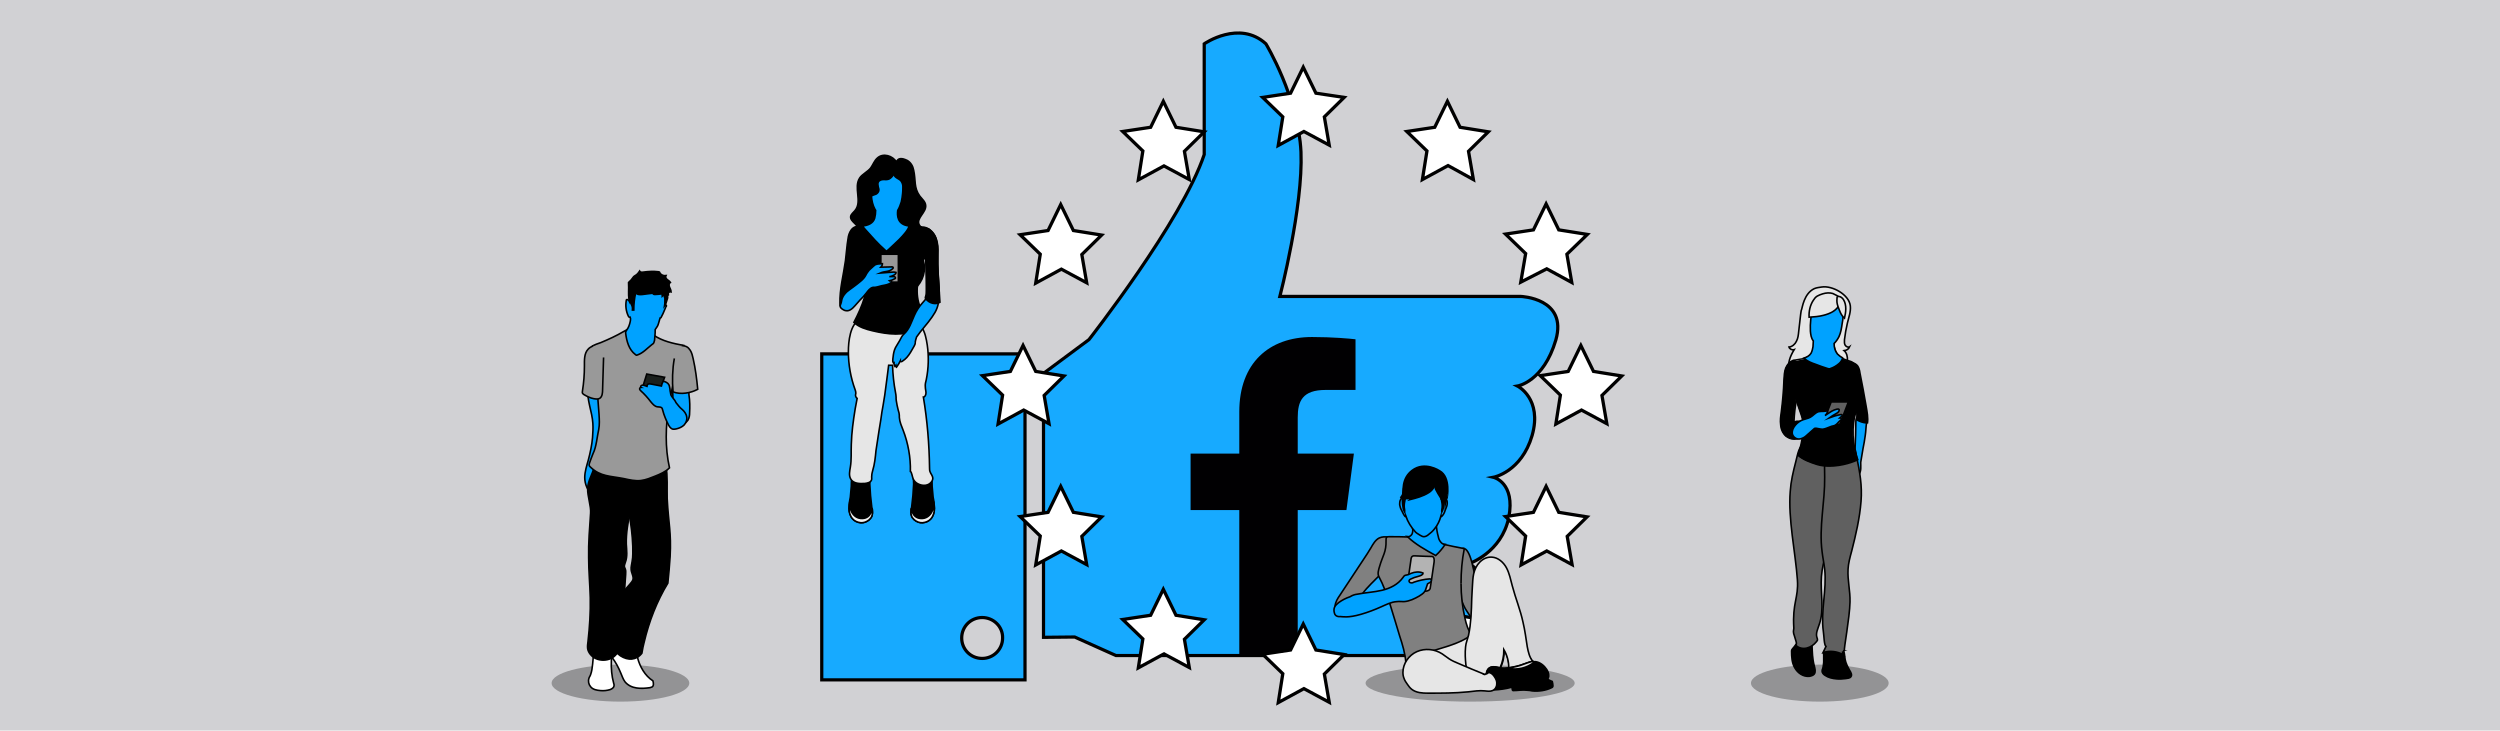 <?xml version="1.0" encoding="utf-8"?>
<!-- Generator: Adobe Illustrator 27.9.6, SVG Export Plug-In . SVG Version: 9.03 Build 54986)  -->
<!DOCTYPE svg PUBLIC "-//W3C//DTD SVG 1.1//EN" "http://www.w3.org/Graphics/SVG/1.1/DTD/svg11.dtd">
<svg version="1.1" id="Layer_1" xmlns:x="http://ns.adobe.com/Extensibility/1.0/" xmlns:i="http://ns.adobe.com/AdobeIllustrator/10.0/" xmlns:graph="http://ns.adobe.com/Graphs/1.0/"
	 xmlns="http://www.w3.org/2000/svg" xmlns:xlink="http://www.w3.org/1999/xlink" x="0px" y="0px" width="770px" height="225px"
	 viewBox="0 0 770 225" style="enable-background:new 0 0 770 225;" xml:space="preserve">
<style type="text/css">
	.st0{fill:#D1D1D4;}
	.st1{fill:#17AAFF;stroke:#000000;stroke-width:0.994;stroke-miterlimit:10;}
	.st2{fill:#010002;}
	.st3{stroke:#000000;stroke-width:0.497;stroke-miterlimit:10;}
	.st4{fill:#F1F2F2;stroke:#000000;stroke-width:0.497;stroke-miterlimit:10;}
	.st5{fill:#E6E6E6;stroke:#000000;stroke-width:0.497;stroke-miterlimit:10;}
	.st6{fill:#00A2FF;stroke:#000000;stroke-width:0.497;stroke-miterlimit:10;}
	.st7{fill:#999999;stroke:#000000;stroke-width:0.497;stroke-miterlimit:10;}
	.st8{fill:#FFFFFF;stroke:#000000;stroke-width:1.013;stroke-miterlimit:10;}
	.st9{opacity:0.3;}
	.st10{fill:#FFFFFF;stroke:#000000;stroke-width:0.497;stroke-miterlimit:10;}
	.st11{fill:#1A1F1C;stroke:#000000;stroke-width:0.497;stroke-miterlimit:10;}
	.st12{fill:#606060;stroke:#000000;stroke-width:0.497;stroke-miterlimit:10;}
	.st13{fill:#808080;stroke:#000000;stroke-width:0.497;stroke-miterlimit:10;}
	.st14{fill:none;stroke:#000000;stroke-width:0.497;stroke-miterlimit:10;}
	.st15{fill:#B3B3B3;stroke:#000000;stroke-width:0.497;stroke-miterlimit:10;}
</style>
<rect class="st0" width="770" height="225"/>
<g>
	<path class="st1" d="M321.4,196.3V115l14-10.4c0,0,28.7-36.6,35.5-57V13.5c0,0,10.8-7.5,19,0c0,0,10,16.5,10.8,33.3
		c0.7,16.8-6.5,44.5-6.5,44.5h74.2c0,0,14.5,0.5,10.8,13.4c-3.8,12.9-11.8,14.2-11.8,14.2s7.7,3.9,4.5,15.2
		C468.6,145.4,460,147,460,147s6.8,1.6,4.7,12.4c-2.2,10.8-12.2,14.2-12.2,14.2s7,3.5,4.3,13.4c-3.2,11.7-10.8,14.2-14,14.9h-99.1
		l-12.7-5.7L321.4,196.3z"/>
	<path class="st1" d="M315.7,109v100.4h-62.6V109H315.7z M302.5,190.2c-3.5,0-6.3,2.8-6.3,6.3c0,3.5,2.8,6.3,6.3,6.3
		s6.3-2.8,6.3-6.3C308.9,193,306,190.2,302.5,190.2z"/>
</g>
<g>
	<path id="f_1_" class="st2" d="M399.7,201.8v-44.7h15l2.3-17.4h-17.3v-11.1c0-5,1.4-8.5,8.6-8.5l9.2,0v-15.6
		c-1.6-0.2-7.1-0.7-13.4-0.7c-13.3,0-22.4,8.1-22.4,23v12.9h-15v17.4h15v44.7H399.7z"/>
</g>
<g>
	<path class="st3" d="M284.6,81.2c0.6,3.2-1,6.7-3.8,8.4c-1.3,0.8-2.8,1.2-4.3,1.4c-3.2,0.5-6.6,0.4-9.7-0.8
		c-1.8-0.7-3.6-1.9-3.8-3.8c-0.1-1.4,0.7-2.7,1-4.1c0.5-2.3-0.5-4.8,0.2-7.1c0.5-1.5,1.7-2.7,3-3.5c1.4-0.8,3-1.1,4.5-1.3
		c2.1-0.3,4.3-0.4,6.4,0.2c1.7,0.4,4.5,1.7,5.1,3.5c0.3,0.9,0,2.2,0.2,3.2C283.8,78.7,284.4,79.9,284.6,81.2z"/>
	<g>
		<g>
			<path class="st3" d="M268.6,158.7c-0.1,0.6-0.5,1-0.9,1.4c-0.7,0.6-1.7,1-2.6,0.9c-1-0.1-1.9-0.5-2.5-1.2
				c-0.8-0.9-1.1-2.1-1.1-3.2c0-0.7,0.1-1.5,0.2-2.2c0-0.1,0-0.1,0-0.2c0.1-0.4,0.1-0.7,0.2-1.1c0.1-1.1,0.2-2.2,0.3-3.3
				c0-0.8,0-1.7,0.2-2.5c0.3-1,0.9-1.9,1.7-2.5c0.7-0.5,1.6-0.8,2.4-0.6c0.9,0.2,1.5,1,1.5,1.9c0,1-0.1,2-0.1,3
				c0.1,2.4,0.3,4.7,0.6,7c0,0.2,0,0.3,0.1,0.5C268.7,157.4,268.8,158.1,268.6,158.7z"/>
			<path class="st4" d="M268.6,158.7c-0.1,0.6-0.5,1-0.9,1.4c-0.7,0.6-1.7,1-2.6,0.9c-1-0.1-1.9-0.5-2.5-1.2
				c-0.8-0.9-1.1-2.1-1.1-3.2c0-0.7,0.1-1.5,0.2-2.2c-0.3,2.1,0.9,5.4,3.9,5.3c2.9-0.1,3-3.3,3-3.3l0,0c0,0.2,0,0.3,0.1,0.5
				C268.7,157.4,268.8,158.1,268.6,158.7z"/>
		</g>
		<g>
			<path class="st3" d="M280.7,158.7c0.1,0.6,0.5,1,0.9,1.4c0.7,0.6,1.7,1,2.6,0.9c1-0.1,1.9-0.5,2.5-1.2c0.8-0.9,1.1-2.1,1.1-3.2
				c0-0.7-0.1-1.5-0.2-2.2c0-0.1,0-0.1,0-0.2c-0.1-0.4-0.1-0.7-0.2-1.1c-0.1-1.1-0.2-2.2-0.3-3.3c0-0.8,0-1.7-0.2-2.5
				c-0.3-1-0.9-1.9-1.7-2.5c-0.7-0.5-1.6-0.8-2.4-0.6c-0.9,0.2-1.5,1-1.5,1.9c0,1,0.1,2,0.1,3c-0.1,2.4-0.3,4.7-0.6,7
				c0,0.2,0,0.3-0.1,0.5C280.6,157.4,280.5,158.1,280.7,158.7z"/>
			<path class="st4" d="M280.7,158.7c0.1,0.6,0.5,1,0.9,1.4c0.7,0.6,1.7,1,2.6,0.9c1-0.1,1.9-0.5,2.5-1.2c0.8-0.9,1.1-2.1,1.1-3.2
				c0-0.7-0.1-1.5-0.2-2.2c0.3,2.1-0.9,5.4-3.9,5.3c-2.9-0.1-3-3.3-3-3.3l0,0c0,0.2,0,0.3-0.1,0.5
				C280.6,157.4,280.5,158.1,280.7,158.7z"/>
		</g>
		<path class="st3" d="M279.4,49.4c1.1,0.6,1.8,1.8,2,3c0.7,3.1,0,5.4,1.9,8c0.7,0.9,1.7,1.7,1.8,2.8c0.3,2.2-3,4-2,6
			c0.4,0.8,1.3,1.2,1.9,1.9c1,1.3,0.3,3.2-0.8,4.4c-3.1,3.3-8.4,3.7-12.9,3c-2.5-0.4-5.1-1-7.2-2.2c-1.1-0.7-2.3-1.9-1.8-3.1
			c0.4-1,1.8-1.4,2-2.4c0.3-1.6-2.5-2.5-2.3-4.1c0.1-0.7,0.8-1.2,1.3-1.8c2.4-2.8-0.5-7.1,1.5-10.1c0.7-1.1,2.6-2,3.4-3.1
			c0.7-1,1.1-2.2,2-3c1.8-1.7,4.8-0.7,5.9,1.2C276.6,48.6,277.7,48.6,279.4,49.4z"/>
		<path class="st5" d="M286.5,145.4c-0.2-0.4-0.2-0.9-0.2-1.3c-0.1-7.3-0.7-14.6-1.9-21.8c0.5,0,0.8-0.7,0.8-1.3
			c0-0.6-0.2-1.2-0.2-1.8c-0.1-0.8,0.1-1.6,0.3-2.3c0.7-3.5,0.8-7.1,0.3-10.6c-0.3-2-0.7-4-1.7-5.5c-1-1.6-2.7-2.6-4.3-2.2
			c-1.3,0.3-2.3,1.6-2.9,2.9c-0.1,0.1-0.1,0.2-0.1,0.3c-0.2,0-0.4-0.1-0.6-0.1c-0.2-0.5-0.5-0.9-0.8-1.2c-2.3-2.5-7.1-3.6-10.2-2.2
			c-3.2,1.4-3.7,7-3.7,10c0,4,0.7,8,2.1,11.8c0.1,0.3,0.2,0.6,0.2,1c0,0.2-0.1,0.4-0.1,0.6c0,0.4,0.2,0.8,0.5,1
			c-0.1,0.5-0.2,1.1-0.3,1.6c-0.1,0.5-0.2,1.1-0.3,1.6c-0.6,3.7-1.1,7.3-1.2,11c-0.1,2.3,0.1,4.7-0.3,7c-0.2,1.2-0.5,2.5,0.1,3.6
			c0.8,1.5,2.8,1.5,4.4,1.4c0.8-0.1,1.7-0.3,2-1c0.2-0.4,0-0.9,0.1-1.4c0-0.6,0.2-1.1,0.3-1.6c0.6-2,0.8-4,1-6.1
			c0.3-2,0.6-3.9,0.9-5.9c0.2-1.2,0.4-2.5,0.6-3.7c0.2-1.5,0.4-2.9,0.7-4.4c0.2-1,0.3-2.1,0.5-3.1c0.5-3.4,0.8-6.3,1.2-9.2
			c0.4,0,0.8,0,1.2,0c0.1,2.9,0.4,5.7,0.9,8.3c0.1,0.5,0.2,1.1,0.2,1.6c-0.1,0.9,0.6,3.9,0.9,4.8c0.1,0.4,0.1,0.9,0.1,1.4
			c0.1,1.4,0.7,2.7,1.2,4c1.5,3.9,2.3,8.3,2.2,12.6c0.4,0.1,0.6,1.8,0.9,2.4c0.3,0.6,0.8,1.1,1.4,1.4c1.5,0.8,3.5,0.7,4.4-0.9
			c0.1-0.2,0.2-0.5,0.2-0.7C287.3,146.5,286.7,146,286.5,145.4z"/>
		<path class="st3" d="M263.9,70.6c-0.4,2.6-0.8,5.3,0,7.8c0.3,0.9,0.8,1.8,1.2,2.7c1,2,1.8,4.1,1.8,6.3c0,1.4-0.2,2.8-0.6,4.1
			c-0.8,2.7-2,5.3-3.3,7.8c1.6,1.5,3.7,2.1,5.8,2.6c4.6,1.1,9.7,1.7,13.9-0.5c1.1-0.6,2.1-1.3,2.8-2.3c0.1-0.2,0.3-0.4,0.2-0.6
			c0-0.2-0.1-0.3-0.2-0.5c-0.6-0.8-1.1-1.5-1.6-2.4c-1.1-2-1.5-4.4-1.4-6.7c0.1-2.3,0.6-4.6,1.2-6.8c0.2-0.7,0.4-1.4,0.7-2
			c0.3-0.5,0.6-1,0.8-1.5c0.3-0.8,0.3-1.6,0.2-2.4c-0.1-1.9-0.1-3.7-0.6-5.5c-0.1-0.2,0.1-0.4-0.1-0.6c-0.2-0.1-0.6-0.2-0.8-0.2
			c-5.7-0.8-11.4-1.5-17.1-0.6C265.7,69.6,264.1,69.3,263.9,70.6z"/>
		<path class="st6" d="M276.5,64.8c0.5-0.8,0.8-1.7,1.1-2.6c0.4-1.7,0.5-3.6,0.6-5.4c0-0.7,0.1-1.4-0.1-2c-0.2-0.5-0.4-1-0.8-1.5
			c-0.4-0.6-0.8-1.2-1.4-1.6c-0.5-0.3-1.1-0.5-1.7-0.7c-1.2-0.3-2.6-0.2-3.7,0.6c-0.5,0.4-0.8,0.8-1.2,1.3c-0.4,0.6-0.7,1.2-0.9,1.8
			c-0.2,1,0,1.9-0.1,2.9c-0.1,0.9,0,1.9,0.1,2.8c0.1,1.4,0.4,2.8,1.1,4.1c0.1,0.1,0.1,0.2,0.2,0.3c0,0.8-0.1,1.6-0.3,2.4
			c-0.5,1.6-2,2.2-3.7,2.4c0.3,0.6,0.7,0.9,1.1,1.4c1.8,2,3.4,3.9,6,6.2c0.1,0.1,0.2,0.1,0.3,0.1c0.1,0,0.2-0.1,0.3-0.2
			c0.8-0.8,6.2-5.3,6.6-7.5C276.3,69.2,276.3,66.3,276.5,64.8z"/>
		<path class="st6" d="M282.3,103.8c1.5-2.2,3.3-4,4.8-6.2c1.4-2,1.9-3.3,2.1-5.7c0.2-2.4,0-4.3-0.2-6.7c-0.1-2.3-0.2-4.6-0.2-6.9
			c0-1.6,0-3.3-0.5-4.9c-0.6-1.6-1.8-3-3.5-3.2c0.4,6.5,0.6,13.1,0.7,19.6c0,0.6,0,1.3-0.2,1.9c-0.2,0.6-0.7,1-1.1,1.5
			c-1.1,1.2-2,2.6-2.6,4c-0.9,2-1.5,4.2-3.2,5.7c-0.6,0.5-0.9,1.3-1.3,2c-0.3,0.5-0.6,1-0.9,1.5c-0.3,0.4-0.5,0.9-0.7,1.4
			c-0.3,0.9-0.4,1.8-0.5,2.7c0,0.4-0.1,0.9,0.1,1.2c0.1-0.1,0.3-0.2,0.3-0.3c-0.1,0.5,0,1,0.2,1.4c0.1-0.1,0.2-0.2,0.3-0.3
			c0,0.2,0,0.3,0.1,0.5c0,0,0.1,0.1,0.1,0.1c0,0,0,0,0.1-0.1c0.4-0.6,0.8-1.2,1.1-1.8c0,0.1,0.1,0.2,0.3,0.2c0.1,0,0.3-0.1,0.4-0.2
			c0.5-0.3,0.9-0.7,1.3-1.1c0.9-1,1.5-2.2,2.2-3.4c0.2-0.4,0.4-0.7,0.4-1.1C281.8,105.5,282.2,104,282.3,103.8z"/>
		<path class="st3" d="M262.2,70.8c-0.6,0.8-0.9,1.8-1,2.7c-0.4,2.3-0.5,4.6-0.8,6.8c-0.6,4.4-1.8,8.7-1.7,13.1c0,0.4,0,0.8,0.3,1.1
			c0.3,0.3,0.7,0.5,1.2,0.4c0.4-0.1,0.8-0.3,1.2-0.5c0.9-0.5,1.8-1.2,1.9-2.2c0-0.3,0-0.6,0-1c0-0.8,0.2-1.6,0.4-2.4
			c0.4-1.9,0.4-3.9,0.7-5.8c0.3-2,0.8-4,1.2-5.9c0.3-2,0.5-4.1-0.1-6c-0.2-0.6-0.4-1.2-1-1.3C263.5,69.6,262.6,70.2,262.2,70.8z"/>
		<polygon class="st7" points="271.3,83.3 271.3,78.3 276.7,78.3 276.7,86.9 272.1,86.9 271.3,86.9 		"/>
		<path class="st6" d="M267.7,83.2c0.4-0.4,0.8-0.7,1.2-1.1c0.3-0.2,0.5-0.5,0.8-0.6c0.3-0.1,0.6-0.2,0.9-0.2c0.4,0,0.8-0.1,1.2-0.1
			c0,0.4-0.2,0.8-0.5,1.1c1.1,0,2.2-0.1,3.4-0.1c0.2,0,0.3,0,0.4,0.2c0.1,0.1-0.1,0.3-0.2,0.4c-0.5,0.5-1.2,0.7-1.8,0.8
			c-0.7,0.1-1.3,0.2-2,0.5c1.3-0.1,2.7-0.2,4-0.3c0.3,0,0.6,0,0.9,0.1c0,0.4-0.4,0.7-0.8,0.9c-0.4,0.2-0.9,0.4-1.3,0.4
			c0.5,0,0.9,0,1.4,0c0.2,0,0.5,0.1,0.5,0.4c0,0.2-0.2,0.3-0.3,0.3c-0.5,0.3-1.1,0.5-1.6,0.6c0.1,0.1,0.3,0,0.4,0
			c0.1,0,0.3,0.1,0.3,0.2c0,0.1-0.1,0.2-0.1,0.3c-0.8,0.7-1.9,0.8-2.9,1c-0.9,0.2-1.8,0.6-2.7,0.5c-0.5,0.1-0.9,0.4-1.2,0.7
			c-0.3,0.3-0.6,0.7-0.9,1.1c-0.6,0.8-1.2,1.4-1.9,2.1c-0.5,0.6-1.1,1.2-1.6,1.8c-0.4,0.4-0.7,0.8-1.2,1.1c-0.4,0.3-1,0.5-1.5,0.4
			c-0.4,0-0.9-0.3-1.2-0.5c-0.3-0.2-0.6-0.5-0.6-0.8c-0.1-0.3,0.1-0.6,0.2-0.9c0.2-0.5,0.2-1.1,0.4-1.6c0.3-0.8,0.8-1.4,1.4-2
			c0.6-0.5,1.3-1,2-1.5c0.8-0.6,1.6-1.2,2.3-1.8c0.6-0.5,1.2-1.1,1.6-1.9C266.8,84.4,267.5,83.4,267.7,83.2z"/>
		<path class="st3" d="M287.9,72.6c0.7,1.3,1,2.8,1,4.3c0,1.5-0.1,3-0.1,4.4c0,0.8,0.1,1.6,0.1,2.4c0.2,3.1,0.4,6.2,0.6,9.4
			c-0.7,0.4-1.5,0.5-2.3,0.3c-0.8-0.2-1.5-0.7-2-1.3c-0.1-0.1-0.2-0.2-0.2-0.4c0-0.1,0-0.3,0.1-0.4c0.2-0.6,0.2-1.3,0.2-2
			c0-4.3,0-8.6-0.5-12.9c-0.1-1-0.3-2.1-0.4-3.1c-0.1-0.5-0.1-1-0.1-1.6c0-0.3-0.2-1.2,0-1.5c0.3-0.5,1.5,0.2,1.9,0.4
			C286.9,71.2,287.5,71.9,287.9,72.6z"/>
		<path class="st3" d="M273.9,55.1c-0.6,0.3-1.2,0.2-1.8,0.2c-0.6,0-1.3,0.2-1.6,0.8c-0.2,0.4-0.1,1,0,1.5c0.1,0.3,0.2,0.6,0.2,0.9
			c0,0.6-0.5,1.1-0.9,1.3c-0.5,0.2-1,0.3-1.5,0.6c-0.5,0.3-0.9,0.8-0.9,1.4c-0.9-1.9-0.8-4.3-0.6-6.4c0-0.5,0.1-0.9,0.2-1.4
			c0.2-0.5,0.5-1,0.8-1.5c0.8-1,1.9-1.8,2.9-2.6c0.4-0.3,0.9-0.7,1.4-0.8c0.5-0.2,1.1-0.1,1.6,0c0.8,0.1,1.6,0.3,2.1,1
			c0.4,0.5,0.4,1.3,0.3,1.9C275.8,53.2,274.8,54.6,273.9,55.1z"/>
		<path class="st3" d="M275.5,54.1c0.4,0.7,1.2,0.9,1.8,1.4c0.5,0.5,0.7,1.1,0.8,1.8c0.1,0.7,0,1.4,0,2.1c1,0.1,1.8-0.9,2.2-1.9
			c0.7-1.7,0.8-3.7,0-5.3c-0.8-1.6-2.6-2.2-4.2-2.1c-0.4,0-0.7-0.3-1,0.1c-0.4,0.6-0.2,1.3,0,1.9C275.3,52.7,275.2,53.5,275.5,54.1z
			"/>
	</g>
</g>
<path class="st8" d="M395.1,207.5l-6.2-6l8.6-1.3l3.9-8l3.9,8l8.7,1.4l-6.1,6l1.5,8.7l-7.8-4.2l-7.9,4.3L395.1,207.5z M352,196.8
	l-6.2-6l8.6-1.3l3.9-8l3.9,8l8.7,1.4l-6.1,6l1.5,8.7l-7.8-4.2l-7.9,4.3L352,196.8z M438.4,196.8l-6.2-6l8.6-1.3l3.9-8l3.9,8l8.7,1.4
	l-6.1,6l1.5,8.7l-7.8-4.2l-7.9,4.3L438.4,196.8z M320.4,165.1l-6.2-6l8.6-1.3l3.9-8l3.9,8l8.7,1.4l-6.1,6l1.5,8.7l-7.8-4.2l-7.9,4.3
	L320.4,165.1z M469.9,165.1l-6.2-6l8.6-1.3l3.9-8l3.9,8l8.7,1.4l-6.1,6l1.5,8.7l-7.8-4.2l-7.9,4.3L469.9,165.1z M480.6,121.7l-6.2-6
	l8.6-1.3l3.9-8l3.9,8l8.7,1.4l-6.1,6l1.5,8.7l-7.8-4.2l-7.9,4.3L480.6,121.7z M308.8,121.7l-6.2-6l8.6-1.3l3.9-8l3.9,8l8.7,1.4
	l-6.1,6l1.5,8.7l-7.8-4.2l-7.9,4.3L308.8,121.7z M476.4,82.8l-8,4.1l1.5-8.8l-6.2-6l8.6-1.3l3.9-8l3.9,8l8.8,1.4l-6.3,6.1l1.5,8.7
	L476.4,82.8z M320.4,78.3l-6.2-6l8.6-1.3l3.9-8l3.9,8l8.7,1.4l-6.1,6l1.5,8.7l-7.8-4.2l-7.9,4.3L320.4,78.3z M439.5,46.5l-6.2-6
	l8.6-1.3l3.9-8l3.9,8l8.7,1.4l-6.1,6l1.5,8.7L446,51l-7.9,4.3L439.5,46.5z M352,46.5l-6.2-6l8.6-1.3l3.9-8l3.9,8l8.7,1.4l-6.1,6
	l1.5,8.7l-7.8-4.2l-7.9,4.3L352,46.5z M395.1,36l-6.2-6l8.6-1.3l3.9-8l3.9,8L414,30l-6.1,6l1.5,8.7l-7.8-4.2l-7.9,4.3L395.1,36z"/>
<ellipse class="st9" cx="191.1" cy="210.4" rx="21.2" ry="5.7"/>
<ellipse class="st9" cx="560.5" cy="210.4" rx="21.2" ry="5.7"/>
<ellipse class="st9" cx="452.8" cy="210.4" rx="32.2" ry="5.7"/>
<g>
	<g>
		<path class="st10" d="M189,210.4c0.1,0.3,0.2,0.6,0.1,0.9c-0.1,0.6-0.7,0.9-1.2,1.1c-1,0.3-2,0.4-3,0.3c-1.1-0.1-2.3-0.3-3-1.2
			c-0.6-0.7-0.8-1.7-0.5-2.6c0.1-0.4,0.4-0.7,0.5-1.1c0.2-0.5,0.3-1,0.4-1.5c0.2-1.2,0.3-2.4,0.4-3.6c0-0.6,0.1-1.2,0.3-1.6
			c0.2-0.3,0.5-0.6,0.8-0.8c0.7-0.5,1.7-0.7,2.6-0.5c0.8,0.2,1.6,0.8,1.9,1.5c0.3,0.7,0.1,1.5,0,2.2
			C188.2,205.8,188.4,208.2,189,210.4z"/>
		<path class="st10" d="M201.1,209.7c0.2,0.7,0.3,1.6-0.3,1.9c-0.2,0.1-0.4,0.1-0.6,0.2c-1.4,0.2-2.8,0.3-4.1,0.1
			c-1.4-0.2-2.7-0.8-3.6-1.9c-0.6-0.8-0.9-1.8-1.3-2.7c-0.7-1.7-1.5-3.2-2.6-4.7c-0.3-0.3-0.5-0.7-0.6-1.1c-0.1-0.6,0.3-1.1,0.7-1.5
			c1.1-1.2,2.5-2.1,4.1-2.2c1.1-0.1,3,0.4,3.4,1.6c0.4,0.9,0,2.2,0.2,3.3C197.1,205.3,198.6,208.1,201.1,209.7z"/>
		<path class="st6" d="M182.6,130.4c0.1,1.4,0,2.9-0.1,4.4c-0.2,2.3-0.7,4.6-1.3,6.9c-0.5,1.8-1.1,3.6-1.1,5.4c0,2,0.9,4.1,2.4,5.5
			c0.1-2.1,0.1-4.2,0.5-6.3c0.4-2.1,1.1-4.1,1.6-6.1c1.5-5.5,2.3-11.4,1.4-17.1c-0.3-1.8-0.8-4-2.6-4.9c-1.3-0.6-2.1-0.1-2.3,1.2
			C180.6,122.9,182.4,126.8,182.6,130.4z"/>
		<path class="st3" d="M181.9,158.1c-0.3,4.5-0.7,9.1-0.6,13.6c0,4.2,0.4,8.3,0.5,12.4c0.1,4.5-0.2,9-0.7,13.5
			c-0.1,0.7-0.2,1.5-0.1,2.2c0.1,0.6,0.4,1.2,0.8,1.7c1.9,2.5,6.3,2.4,8.1-0.1c1.1-1.5,1.2-3.4,1.4-5.2c0.5-6.4,1-12.8,1.4-19.2
			c0-0.6,0.1-1.2-0.1-1.7c-0.1-0.3-0.3-0.6-0.3-0.9c0-0.4,0.2-0.8,0.3-1.2c0.7-1.8,0.4-3.7,0.3-5.6c-0.2-6.9,2.7-13.7,2-20.6
			c-0.1-0.9-0.2-1.8-0.7-2.5c-0.8-1.4-2.4-2.2-3.8-2.8c-2.8-1.3-6.7-1.8-7.4,2c-0.5,2.6-1.9,4.1-2,6.8
			C180.9,152.7,182.1,156,181.9,158.1z"/>
		<path class="st3" d="M206.4,171.4c-0.2,2.8-0.4,5.5-0.7,8.2c-3.4,5.6-5.8,11.8-7.3,18.2c-0.3,1.1-0.4,1.7-0.7,3.4
			c-1.7,2.2-4.3,2.3-6.6,0.8c-2.4-1.6-3.7-4.8-3-7.6c0.3-1,0.7-2,1-3c0.5-1.8,0.4-3.8,0.7-5.7c0.2-1.9,4.7-5.9,5.1-7
			c0.4-1-0.4-2.1-0.5-3.2c-0.1-0.9,0.2-1.7,0.3-2.6c0.3-1.5,0.2-3.1,0.2-4.6c-0.3-7.8-1.6-10.7-2.3-18.5c-0.1-0.8-0.1-1.6,0.1-2.4
			c0.2-0.8,0.7-1.5,1.3-2.1c1.3-1.5,2.9-2.7,4.7-3.6c2.3-1.1,5.8-1.4,6.4,1.7c0.6,3.2,0.3,7,0.4,10.2
			C205.9,161.4,206.8,163.9,206.4,171.4z"/>
		<path class="st6" d="M212.4,127.2c0,0.7-0.1,1.5-0.5,2.2c-0.3,0.4-0.6,0.7-1,1c-0.3,0.2-0.6,0.5-0.9,0.7c-0.3,0.2-0.5,0.4-0.9,0.5
			c-0.4,0.1-0.9,0-1.3-0.2c-0.4-0.4-0.6-0.9-0.8-1.5c-0.1-0.4-0.2-0.9-0.2-1.3c0-0.3,0.1-0.6,0.2-0.8c0.1-0.4,0.1-0.8,0.1-1.2
			c0.1-2.1,0.2-4.1,0.1-6.2c0-0.8-0.1-1.6,0.3-2.3c0.2-0.4,0.5-0.7,0.9-0.9c0.7-0.4,1.6-0.6,2.4-0.4c0.1,0,0.3,0.1,0.4,0.2
			c0.1,0.1,0.2,0.2,0.2,0.3c0.7,1.3,0.8,2.9,0.8,4.3C212.5,123.5,212.5,125.4,212.4,127.2z"/>
		<path class="st7" d="M185.1,105.5c-0.6,0.2-2.4,0.8-2.7,1.2c-0.6,0.7,0.7,1.4,0.7,2.3c0.5,6.2,0.9,12.4,1.4,18.6
			c0.1,1.6,0.2,3.2-0.1,4.7c-0.5,2.2-0.7,5.3-1.7,7.3c-0.4,0.9-0.7,1.9-1.1,2.9c-0.1,0.3-0.2,0.6-0.1,0.9c0.1,0.2,0.2,0.4,0.4,0.5
			c3,2.9,6.1,2.7,10.2,3.5c1.8,0.4,3.6,0.8,5.3,0.6c1.6-0.2,3-0.8,4.5-1.4c1.5-0.6,3.1-1.3,4.3-2.5c-1.4-6.3-1.2-12.8-0.2-19.1
			c1-6.3,2.8-12.5,4.6-18.6c-3.2-0.6-6.6-1.3-9.3-3.2c-1.1-0.8-2.1-1.7-3.4-2.3c-2.2-1-3.9,0.2-5.8,1.2
			C189.9,103.4,187.5,104.5,185.1,105.5z"/>
		<polygon class="st11" points="203.7,118.9 204.7,116.2 199.2,115.2 197.7,120 200.9,120.9 		"/>
		<path class="st6" d="M207.2,122.5c-0.2-0.3-0.5-0.6-0.6-1c-0.1-0.4-0.1-0.8-0.2-1.1c0-0.4-0.1-0.9-0.2-1.3c0-0.2-0.1-0.4-0.2-0.6
			c-0.3-0.6-1-0.9-1.7-1.1c-0.3,0.5-0.5,1-0.6,1.5c-1-0.2-2-0.4-3.1-0.6c-0.3-0.1-0.7-0.1-1,0c-0.3,0.2-0.4,0.7-0.1,0.8
			c-0.3-0.1-0.7-0.3-1.1-0.4c-0.3-0.1-0.5-0.1-0.8,0c-0.2,0.1-0.4,0.5-0.2,0.6c-0.2,0-0.4,0.3-0.4,0.5c0,0.2,0.2,0.4,0.4,0.6
			c1.1,1,2.1,2.1,3,3.3c0.6,0.7,1.2,1.5,2.1,1.6c0.5,0.1,1,0,1.3,0.3c0.2,0.2,0.2,0.4,0.3,0.7c0.4,1.6,1.1,3.2,1.8,4.6
			c0.2,0.4,0.5,0.8,0.9,1.1c0.4,0.3,1,0.2,1.5,0.1c0.9-0.2,1.8-0.6,2.4-1.2c0.6-0.7,1-1.6,0.8-2.5c-0.1-0.9-0.8-1.8-1.4-2.3
			c-0.8-0.6-1.3-1.4-1.9-2.1C208,123.5,207.6,123,207.2,122.5z"/>
		<path class="st6" d="M205.2,94c-0.1-0.1-0.2-0.1-0.4,0c0-0.1,0-0.1,0-0.2c0.3-1.5,0.2-3.1-0.1-4.6c-0.1-0.5-0.2-1.1-0.5-1.6
			c-0.6-1.1-1.8-1.8-3.1-2c-1.3-0.2-2.5,0.1-3.7,0.5c-0.7,0.3-1.5,0.6-2,1.2c-0.3,0.4-0.5,0.9-0.7,1.4c-0.4,1.4-0.7,2.8-0.8,4.2
			c-0.1-0.2-0.3-0.5-0.6-0.6c-0.1,0-0.2-0.1-0.3,0c-0.1,0-0.1,0.1-0.1,0.2c-0.3,1.6-0.1,3.3,0.6,4.8c0.1,0.2,0.2,0.4,0.4,0.4
			c0.1,0,0.1,0,0.2,0c0,0.1,0,0.2,0.1,0.4c0,0.3,0,0.7-0.1,1c-0.2,0.9-0.5,1.8-1.1,2.6c-0.1,0.2-0.2,0.3-0.3,0.5c0,0.1,0,0.3,0,0.4
			c0.3,2.5,1,5.1,3,6.6c0.1,0.1,0.2,0.1,0.3,0.2c0.1,0,0.3,0,0.4-0.1c1.7-0.6,2.9-2,4.3-3.1c0.3-0.2,0.6-0.4,0.7-0.7
			c0.1-0.2,0.1-0.5,0.2-0.7c0-0.4,0.1-0.8,0.1-1.2c0.1-0.7,0.1-1.4,0.1-2.1c0.3-0.5,0.7-0.9,0.9-1.5c0.2-0.5,0.3-1.1,0.5-1.7
			c0-0.1,0.1-0.2,0.1-0.3c0.1,0,0.2-0.1,0.3-0.2c0.2-0.4,0.4-0.8,0.6-1.2c0.2-0.5,0.4-0.9,0.6-1.4c0.1-0.2,0.2-0.4,0.2-0.6
			C205.3,94.4,205.3,94.1,205.2,94z"/>
		<path class="st7" d="M209.9,106.4c1.6,0.2,2,0.5,2.7,1.5c0.5,0.8,0.7,1.7,0.9,2.6c0.7,3.1,1.1,6.2,1.4,9.4
			c-2.2,1.2-5.3,1.7-7.6,0.8c-0.3-3.3-0.2-7.1,0.4-10.3"/>
		<path class="st7" d="M182.7,106.5c-0.6,0.3-1.2,0.6-1.6,1.1c-1.2,1.3-1.1,3.3-1.1,5.2c0,2.5-0.2,5.1-0.6,7.6c0,0.2-0.1,0.5,0,0.7
			c0.1,0.2,0.3,0.3,0.4,0.4c1,0.6,2,1.1,3.1,1.3c0.6,0.1,1.3,0.2,1.8-0.1c0.8-0.5,0.9-1.7,0.9-2.7c0.1-3.3,0.2-6.6,0.3-9.9"/>
		<path class="st3" d="M204.6,90.6c-0.2,0.2-0.4,0.4-0.6,0.6c0-0.2-0.1-0.4-0.1-0.7c-0.7,0.1-1.5,0.2-2.2,0.2
			c-0.3,0-0.6-0.1-0.6-0.4c-1.1,0.1-2.2,0.3-3.2,0.4c-0.8,0.1-1.7,0.1-2.1-0.6c-0.4,1.8-0.6,3.6-0.6,5.4c-0.1,0-0.2,0-0.4,0
			c0.1-1-0.2-1.5-0.6-2.3c-0.1-0.2-0.2-0.4-0.3-0.6c-0.1-0.2-0.1-0.4-0.2-0.6c-0.2-1.3,0-3.2-0.1-4.6c0-0.1,0-0.2,0-0.4
			c0.1-0.1,0.2-0.2,0.3-0.3c0.4-0.3,0.6-0.6,0.9-1c0.1-0.1,0.2-0.3,0.3-0.4c0.1-0.2,0.3-0.2,0.5-0.4c0.6-0.3,1-0.8,1.4-1.4
			c0.2,0.4,0.8,0.4,1.2,0.3c1.5-0.2,3.1-0.3,4.6-0.1c0.1,0,0.2,0,0.3,0.1c0.1,0,0.1,0.1,0.1,0.2c0.4,0.7,1.2,1,1.9,0.9
			c-0.2,0.4,0,0.9,0.4,1.2c0.3,0.3,0.8,0.5,1,0.9c-0.5,0.2-0.5,0.9-0.3,1.4c0.2,0.5,0.5,1,0.5,1.5c-0.3-0.1-0.6,0-0.8,0.3
			c-0.2,0.3-0.1,0.6,0.1,0.8c-0.4-0.6-0.6-0.1-0.6,0.4C205.3,91.4,204.5,90.7,204.6,90.6z"/>
		<path class="st3" d="M204.8,91.9c0,0.3,0,0.5,0,0.8c0,0.5,0,1-0.1,1.5c0.4-0.5,0.5-1.1,0.7-1.7c0.1-0.2,0.1-0.4,0.2-0.6
			c0.1-0.4,0-0.9-0.2-1.3c-0.1-0.2-0.1-0.4-0.2-0.5c-0.1-0.1-0.3-0.2-0.5-0.2C204,90.1,204.7,91.5,204.8,91.9z"/>
	</g>
</g>
<g>
	<g>
		<path class="st5" d="M569.9,94.2c0.2,1.8-0.5,3.6-0.9,5.3c-0.4,1.7-0.7,3.4-0.9,5.1c0,0.6-0.1,1.2,0.2,1.7c0.3,0.5,1,0.8,1.4,0.5
			c-0.3,0.7-0.9,1.1-1.7,1.2c0.8,0.7,1.1,1.9,1,3.1c-0.1,1.1-0.7,2.1-1.3,3c-0.1,0.2-0.2,0.3-0.4,0.4c-0.2,0.1-0.5,0.2-0.7,0.2
			c-1.9,0.4-3.9,0.6-5.6,1.4c-1,0.5-2,1.2-3,1.7c-1.4,0.5-2.9,0.5-4.3,0.5c-0.3,0-0.7,0-0.9-0.2c-0.3-0.3-0.3-0.7-0.4-1.2
			c-0.2-1-0.8-1.7-1.2-2.7c-0.8-2.2,0.2-4.5,1.4-6.5c-0.6,0.2-1.4-0.2-1.6-0.8c1-0.1,1.9-0.9,2.3-1.8c0.5-0.9,0.6-2,0.7-3
			c0.2-1.8,0.4-3.5,0.6-5.3c0.1-0.5,0.1-1.1,0.3-1.5c0.2-0.4,0.7-4.9,3.9-6.4c0.7-0.3,1.6-0.4,2.3-0.5
			C564.3,87.9,569.5,90.7,569.9,94.2z"/>
		<path class="st6" d="M574.4,127.9c-0.9-0.6-2.2-0.1-2.6,0.9c-0.2,0.4-0.2,0.9-0.2,1.4c0,2.4-0.1,4.7-0.2,7.1
			c0,0.7-0.1,1.3-0.4,1.9c-0.1,0.2-0.2,0.4-0.2,0.6c0,0.2,0,0.3,0.1,0.5c0.1,0.3,0.2,0.6,0.4,0.9c-0.1,0-0.1,0.1-0.2,0.2
			c-0.3,0.3-0.4,0.8-0.4,1.3s0.1,0.9,0.2,1.4c0.1,0.7,0.2,1.4,0.7,1.9c0.2,0.2,0.5,0.3,0.8,0.2c0.1,0,0.1-0.1,0.2-0.2
			c0.7-0.9,0.5-2.4,0.5-3.4c0-0.1,0-0.1,0-0.2c0.2-1.4,0.5-2.8,0.7-4.2c0.3-1.4,0.5-2.7,0.7-4.1c0.2-1.3,0.2-2.6,0.4-3.9
			C575,129.1,575.2,128.4,574.4,127.9z"/>
		<path class="st3" d="M558.8,205.1c0.2,0.8,0.5,1.8,0,2.5c-0.3,0.4-0.9,0.6-1.5,0.7c-1.9,0.2-3.6-1-4.5-2.6c-0.9-1.5-1-3.4-1-5.1
			c0-0.2,0-0.3,0.1-0.5c0.1-0.1,0.2-0.3,0.3-0.4c0.3-0.3,0.5-0.6,0.8-1c0.5-0.5,0.9-1.1,1.6-1.4c1.5-0.8,3.3-0.4,3.5,1.3
			C558.2,200.8,558.2,202.9,558.8,205.1z"/>
		<path class="st12" d="M551.4,151.3c-0.7,8.5,1.6,18.8,2.2,27.3c0.4,5.6-1.6,7-1.1,14.9c0,0.4-0.2,0.9-0.1,1.3
			c0,0.3,0.1,0.5,0.2,0.8c0.2,0.7,0.4,1.3,0.6,2c0.1,0.4,0.2,0.8-0.1,1.1c0.8,0.9,2.2,1.2,3.4,0.9c1.2-0.3,2.2-1,3-2
			c0.1-0.1,0.2-0.3,0.3-0.5c0-0.3-0.1-0.5-0.2-0.8c-0.4-1.3,0.3-2.6,0.7-3.9c1.7-4.7,0.3-9.9,0.7-14.9c0.2-2.5,0.8-4.9,1.5-7.4
			c2.5-9.9,4.6-20.4,1.8-30.3c-0.4-1.3-0.9-2.8-2.2-3.5c-0.8-0.5-1.8-0.5-2.8-0.6c-1,0-2,0-2.9,0.4c-2.5,1-2.7,4-3.3,6.1
			C552.3,145.3,551.6,148.2,551.4,151.3z"/>
		<path class="st3" d="M569.7,206.5c0.4,0.6,0.8,1.4,0.4,1.9c-0.3,0.5-1,0.5-1.6,0.6c-0.9,0.1-1.9,0.2-2.8,0.1
			c-1.3-0.1-2.6-0.4-3.6-1.1c-0.5-0.3-0.9-0.8-0.9-1.3c0-0.3,0.1-0.6,0.2-0.8c0.2-0.6,0.2-1.3,0.3-1.9c0-0.7,0-1.4,0-2.1
			c0-0.4-0.1-0.8,0.1-1.1c0.1-0.3,0.3-0.5,0.6-0.8c1.3-1.2,3.3-1.6,4.8-0.4c1,0.8,0.9,2.4,1.1,3.5
			C568.5,204.3,569.1,205.4,569.7,206.5z"/>
		<path class="st12" d="M573.2,154.4c-0.4,5.2-1.6,10.3-2.9,15.4c-0.5,1.8-1,3.7-1.1,5.5c-0.2,3.4,0.7,6.7,0.6,10.1
			c-0.1,5-2,14.8-1.7,14.9c-0.5,0.1-0.1,0.4-0.6,0.6c0.1,0.3,0.2,0.6,0.3,0.8c-1.9-1.1-4.2-1.4-6.3-0.7c0.3-0.6,0.6-1.3,0.9-1.9
			c-0.6-0.4-0.6-3.3-0.8-4.5c-0.9-6.4,1.1-12.9,0.4-19.3c-0.2-1.8-0.6-3.6-0.8-5.4c-1-7.6,0.9-15.3,0.8-22.9c0-2-0.2-4,0.3-5.9
			c0.4-1.9,1.6-3.8,3.4-4.7c1.5-0.7,3.7-0.4,4.9,0.7c0.9,0.9,1,2.3,1.2,3.4C572.8,145.3,573.6,149.6,573.2,154.4z"/>
		<g>
			<path d="M563.4,143.6c-1.4,0-2.6-0.2-3.8-0.5c-1.9-0.6-4.2-1.3-5.9-2.8c0.9-2.4,2-7.6,1.6-10.2c-0.2-1.3-0.7-2.7-1.2-4
				c-0.5-1.3-0.9-2.6-1.1-3.8c-0.1-0.4-0.2-1-0.1-1.5c0-0.4,0.1-0.8,0.2-1.2c0-0.2,0.1-0.4,0.1-0.6c0.4-2.4-0.2-4.9-0.8-7.4
				c0-0.2-0.1-0.3-0.1-0.4c1-0.1,1.8-0.2,2.9-0.5c0.2,0,0.3-0.1,0.5-0.1c0.7-0.2,1.8-0.7,2.4-1.6c0.4-0.6,0.6-1.4,0.7-2.1
				c0.2-1.1,0.2-2.3,0.1-3.4l0-0.2c-0.1-0.6-0.1-1.3,0.1-1.8c0.1-0.3,0.4-0.5,0.6-0.7c0.4-0.2,0.9-0.4,1.5-0.5c0.2,0,0.4,0,0.6,0
				c0.5,0,1,0.1,1.4,0.2l0.1,0c0.1,0.1,0.3,0.1,0.4,0.2c0.7,0.4,1.5,1.4,1.4,2.2c-0.3,2.2-0.6,4.6,0.8,6.3c0.4,0.5,1,1,1.6,1.3
				c0.5,0.3,1.1,0.5,1.5,0.6l0.2,0.1c0.6,0.2,1.2,0.4,1.6,0.8c0.4,0.4,0.6,1.1,0.8,1.8l1.2,5.3c0.2,1,0.4,2,0.4,2.9
				c-0.1,1.2-0.5,2.4-1,3.6c-0.1,0.4-0.3,0.7-0.4,1.1c-1.5,4.1-1.4,10.7,0.4,15C570.7,142.3,567.2,143.6,563.4,143.6z"/>
			<path d="M561.6,100.5c0.5,0,0.9,0.1,1.3,0.2l0,0l0.1,0c0.1,0,0.3,0.1,0.4,0.2c0.6,0.3,1.4,1.3,1.3,1.9c-0.3,2.2-0.6,4.7,0.9,6.5
				c0.4,0.5,1,1,1.7,1.4c0.5,0.3,1.1,0.5,1.6,0.6l0.2,0.1c0.6,0.2,1.1,0.3,1.5,0.7c0.4,0.4,0.5,1,0.7,1.6c0.2,0.9,0.4,1.8,0.6,2.6
				c0.2,0.9,0.4,1.8,0.6,2.6c0.3,1.1,0.4,1.9,0.4,2.8c-0.1,1.2-0.5,2.3-1,3.5c-0.1,0.4-0.3,0.7-0.4,1.1c-1.5,4.1-1.4,10.6,0.3,15
				c-1.4,0.7-4.8,1.8-8.3,1.8c-1.3,0-2.6-0.2-3.7-0.5c-1.9-0.5-4-1.3-5.7-2.6c0.9-2.5,1.9-7.6,1.5-10.2c-0.2-1.3-0.7-2.7-1.2-4.1
				c-0.5-1.3-0.9-2.5-1.1-3.8c-0.1-0.4-0.2-0.9-0.1-1.4c0-0.4,0.1-0.8,0.2-1.2c0-0.2,0.1-0.4,0.1-0.6c0.4-2.5-0.2-5-0.8-7.5
				c0,0,0-0.1,0-0.1c0.9-0.1,1.7-0.2,2.6-0.4c0.2,0,0.3-0.1,0.5-0.1c1.1-0.3,2-0.9,2.5-1.7c0.4-0.7,0.6-1.5,0.7-2.2
				c0.2-1.2,0.2-2.3,0.1-3.5l0-0.2c-0.1-0.6-0.1-1.2,0.1-1.7c0.1-0.2,0.3-0.4,0.6-0.6c0.3-0.2,0.8-0.4,1.4-0.4
				C561.2,100.5,561.4,100.5,561.6,100.5 M561.6,100c-0.2,0-0.4,0-0.7,0c-0.6,0.1-1.1,0.2-1.6,0.5c-0.3,0.2-0.6,0.4-0.7,0.8
				c-0.3,0.6-0.2,1.4-0.1,2.1c0.1,1.1,0.1,2.2-0.1,3.3c-0.1,0.7-0.3,1.4-0.6,2c-0.5,0.8-1.3,1.2-2.2,1.5c-0.2,0-0.3,0.1-0.5,0.1
				c-1.1,0.2-2,0.3-3,0.5c-0.1,0.2,0,0.5,0.1,0.7c0.6,2.4,1.2,4.8,0.8,7.3c-0.1,0.6-0.3,1.3-0.3,1.9c0,0.5,0.1,1,0.1,1.5
				c0.4,2.5,1.9,5.3,2.3,7.8c0.4,2.6-0.7,7.9-1.6,10.3c1.7,1.5,3.9,2.3,6.1,3c1.3,0.4,2.6,0.5,3.9,0.5c4,0,7.8-1.4,9-2.1
				c-1.7-4.2-2.1-10.8-0.5-15.1c0.6-1.6,1.4-3.1,1.5-4.7c0-1-0.2-2-0.4-3c-0.4-1.8-0.8-3.5-1.2-5.3c-0.2-0.7-0.3-1.4-0.8-1.9
				c-0.5-0.5-1.2-0.7-1.9-0.9c-0.5-0.2-1-0.3-1.5-0.6c-0.6-0.3-1.1-0.7-1.6-1.2c-1.3-1.7-1.1-4-0.7-6.1c0.1-0.9-0.7-2-1.5-2.5
				c-0.1-0.1-0.3-0.1-0.5-0.2l0,0C562.7,100.1,562.1,100,561.6,100L561.6,100z"/>
		</g>
		<path class="st6" d="M564.9,105.8c0.6-0.6,1.1-1.3,1.5-2.1c0.6-1.3,0.8-2.7,1-4.1c0.3-1.5,0.4-2.9,0.1-4.5
			c-0.1-0.3-0.1-0.6-0.3-0.9c-0.2-0.4-0.4-0.7-0.7-1c-1-0.9-2.3-1.6-3.6-1.6c-1.3,0-2.7,0.5-3.5,1.6c-0.4,0.5-0.7,1.1-0.9,1.7
			c-0.8,2.3-1,4.7-0.9,7.1c0.1,1,0.2,2.1,0.9,3c0,0.6-0.1,1.2-0.1,1.8c-0.1,0.7-0.3,1.4-0.6,2c-0.5,0.8-1.3,1.2-2.2,1.5
			c0.1,0.1,0.1,0.1,0.2,0.2c1,0.8,2.2,1.3,3.4,1.7c1.2,0.5,2.5,0.9,3.7,1.3c0.1,0,0.3,0.1,0.5,0.1c0.1,0,0.3,0,0.4-0.1
			c0.9-0.3,1.8-0.8,2.6-1.5c0.5-0.4,0.9-1,1.1-1.6c0-0.1,0-0.1,0-0.2c-0.6-0.3-1.1-0.7-1.6-1.2C565.2,108.1,564.9,107,564.9,105.8z"
			/>
		<g>
			<path d="M552.6,135.3c-1,0-1.9-0.3-2.6-0.9c-0.9-0.8-1.5-2-1.6-3.5c-0.1-1.3,0-2.5,0.2-3.8l0-0.3c0.4-3.2,0.7-6.5,0.8-9.7l0-0.2
				c0.1-1.3,0.1-2.5,0.6-3.7c0.4-1.1,1.5-2.2,2.4-2.2c0.4,0,0.8,0.3,1.2,0.8c0.9,1.6,0.8,3.6,0.5,5.3c-0.2,1.3-0.4,2.6-0.6,3.8
				c-0.5,2.9-0.9,5.6-1.1,8.8l0,0.4l0.4-0.2c0.3-0.2,0.5-0.2,0.7-0.2c0.1,0,0.2,0,0.3,0c0.1,0,0.2,0,0.4,0c0.2,0,0.4,0,0.6-0.1
				c0.1,0,0.2,0,0.2,0c0.2,0,0.3,0.1,0.4,0.2c0.5,0.5,1.1,1,1.7,1.2c-0.3,1.6-1.3,3-2.6,3.6C553.9,135.2,553.3,135.3,552.6,135.3z"
				/>
			<path d="M552.5,111.3c0.1,0,0.5,0,0.9,0.7c0.9,1.5,0.8,3.5,0.5,5.2c-0.2,1.3-0.4,2.6-0.6,3.8c-0.5,2.9-0.9,5.6-1.1,8.8l0,0.9
				l0.8-0.4c0.2-0.1,0.4-0.2,0.5-0.2c0.1,0,0.2,0,0.3,0c0.1,0,0.2,0,0.4,0c0.2,0,0.5,0,0.7-0.1c0,0,0.1,0,0.2,0c0,0,0.1,0.1,0.2,0.2
				c0.5,0.5,1,0.9,1.6,1.2c-0.3,1.4-1.2,2.7-2.5,3.3c-0.5,0.3-1.2,0.4-1.8,0.4c-0.9,0-1.8-0.3-2.4-0.8c-0.8-0.7-1.4-1.9-1.5-3.3
				c-0.1-1.2,0-2.5,0.2-3.7l0-0.3c0.4-3.2,0.7-6.5,0.8-9.8l0-0.2c0.1-1.2,0.1-2.5,0.6-3.6C550.7,112.4,551.7,111.3,552.5,111.3
				 M552.5,110.8c-1.1,0-2.2,1.3-2.7,2.4c-0.5,1.2-0.5,2.6-0.6,3.9c-0.1,3.2-0.4,6.5-0.8,9.7c-0.2,1.4-0.4,2.7-0.2,4.1
				c0.1,1.4,0.7,2.7,1.7,3.6c0.8,0.6,1.7,1,2.7,1c0.7,0,1.4-0.2,2-0.5c1.5-0.8,2.6-2.3,2.8-4c-0.7-0.3-1.3-0.7-1.8-1.3
				c-0.1-0.1-0.3-0.3-0.4-0.3c0,0-0.1,0-0.1,0c-0.1,0-0.2,0-0.3,0c-0.2,0.1-0.4,0.1-0.6,0.1c-0.2,0-0.4,0-0.6,0
				c-0.2,0-0.5,0-0.8,0.2c0.2-4.5,1-8.1,1.7-12.5c0.3-1.9,0.4-3.9-0.6-5.5C553.4,111.1,553,110.8,552.5,110.8L552.5,110.8z"/>
		</g>
		<polygon class="st12" points="562.1,128.7 564,123.8 569.3,123.8 566.7,130.6 563,131.4 561.7,129.5 		"/>
		<path class="st6" d="M555.3,129.3c0.8-0.3,1.6-0.4,2.3-0.8c0.9-0.5,1.5-1.4,2.5-1.7c0.9-0.2,2,0.1,2.8-0.4c0,0.6-0.3,1.2-0.8,1.6
			c0.5-0.3,1-0.7,1.5-1c0.7-0.5,2-1.1,2.7-1c0.2,0,0.2,0.4,0.1,0.6c-0.2,0.4-0.5,0.6-0.9,0.8c-0.7,0.4-1.4,0.8-2.1,1.3
			c1.1-0.4,2.3-0.8,3.5-1c0.2,0,0.3,0,0.4,0c0.2,0.1,0.1,0.5-0.1,0.6c-0.2,0.2-0.4,0.2-0.6,0.4c0.2,0,0.5,0.1,0.5,0.3
			c0.1,0.3-0.3,0.5-0.5,0.7c-0.4,0.3-0.6,0.7-1,1c-0.4,0.4-1,0.5-1.5,0.6c-0.9,0.3-1.8,0.8-2.7,0.9c-0.7,0-1.3-0.2-2-0.3
			c-0.1,0-0.2,0-0.4,0c-0.1,0-0.2,0.1-0.3,0.2c-0.6,0.5-1.1,1-1.7,1.5c-0.5,0.4-0.9,0.9-1.5,1.2c-0.6,0.3-1.2,0.5-1.8,0.4
			c-0.9-0.2-1.6-0.9-1.7-1.8C551.9,131.7,553.6,129.9,555.3,129.3z"/>
		<path class="st5" d="M561.7,97.1c-1.5,0.4-3,0.5-4.5,0.6c-0.1-1.8,0.3-3.7,1.3-5.2c0.3-0.5,0.7-1,1.2-1.3c0.5-0.3,1.1-0.5,1.7-0.7
			c1-0.3,2.1-0.4,3.1-0.1c0.4,0.2,0.8,0.4,1.2,0.6c0.4,0.2,0.7,0.5,0.9,0.8c0.3,0.5,0.3,1.2,0,1.8C565.8,95.7,563.6,96.6,561.7,97.1
			z"/>
		<path class="st5" d="M566.1,94.4c0.5,1.3,0.9,2.7,2,3.6c0.2-0.9,0.4-1.9,0.4-2.9c0-1-0.2-2-0.7-2.8c-0.3-0.5-0.9-1-1.5-1
			c-0.1,0-0.3,0-0.4,0.1c-0.1,0.1-0.1,0.3-0.1,0.5C565.7,92.9,565.8,93.5,566.1,94.4z"/>
		<g>
			<path d="M574.8,130.2c-1,0-2.1-0.5-2.9-0.9c0-0.8,0-2.2-0.1-2.7c-0.3-1.1-0.5-2.2-0.6-3.3L570,115c0-0.2-0.1-0.4-0.1-0.7
				c-0.2-0.8-0.5-2.1,0-2.5c0.1-0.1,0.3-0.1,0.5-0.1c0.6,0,1.4,0.5,1.7,0.9c0.5,0.6,0.6,1.4,0.7,2.2l1.9,10.2
				c0.3,1.7,0.6,3.5,0.4,5.2C575,130.2,574.9,130.2,574.8,130.2z"/>
			<path d="M570.4,112c0.5,0,1.2,0.4,1.5,0.8c0.4,0.6,0.6,1.4,0.7,2.1l1,5.8l0.8,4.4c0.3,1.6,0.6,3.3,0.4,4.9c0,0,0,0,0,0
				c-0.9,0-1.9-0.4-2.7-0.8c0-0.7,0-2.1-0.1-2.6c-0.3-1.1-0.5-2.2-0.6-3.3l-1.2-8.2c0-0.2-0.1-0.4-0.1-0.7c-0.1-0.6-0.4-2-0.1-2.2
				C570.1,112,570.2,112,570.4,112 M570.4,111.5c-0.2,0-0.4,0.1-0.6,0.2c-0.8,0.6-0.1,2.6,0,3.4c0.4,2.7,0.8,5.5,1.2,8.2
				c0.2,1.1,0.3,2.3,0.6,3.4c0.1,0.5,0.1,1.9,0.1,2.8c0.9,0.5,2.1,1,3.2,1c0.2,0,0.3,0,0.5,0c0.3-1.8-0.1-3.7-0.4-5.5
				c-0.6-3.4-1.2-6.8-1.9-10.2c-0.1-0.8-0.3-1.6-0.8-2.3C571.9,112,571.1,111.5,570.4,111.5L570.4,111.5z"/>
		</g>
	</g>
</g>
<g>
	<g>
		<path class="st3" d="M443.4,145c0,0-4.6-3.1-8.5-0.1c-3,2.3-3.1,5.9-2.4,9.9c0,0,1.1-3.9,4.6-4.6c3.5-0.7,5.4-0.5,5.4-0.5l3.2,3.7
			C445.7,153.4,447,147,443.4,145z"/>
		<path class="st3" d="M462.1,205.8C462.1,205.8,462.1,205.7,462.1,205.8c0.2,0,0.3,0,0.5,0c0.6,0.1,1.3,0,1.9,0c0.1,0,0.2,0,0.3,0
			c0,0.1,0,0.1,0,0.2c2.7,0.5,5.5-0.2,7.6-1.9c-0.1-0.1-0.2-0.2-0.3-0.3c0.3,0,0.6,0,0.9,0c1.4,0.2,2.6,1.2,3.4,2.4
			c0.3,0.5,0.6,1.1,0.6,1.7c0.1,0.6-0.2,1.2-0.6,1.6c-0.5,0.4-1.2,0.3-1.9,0.3c-2.5,0-4.9,0.7-7.3,1.4c-1,0.3-2,0.6-3,0.8
			c-0.9,0.2-1.8,0.3-2.7,0.4c-0.6,0-1.5,0.2-2.2,0c-0.6-0.2-0.9-1.1-1.1-1.6c-0.1-0.3-0.2-0.6-0.3-1
			C459.8,209,461.2,207.5,462.1,205.8z"/>
		<path class="st13" d="M424.8,165.7c-1.2,0.6-1.9,1.9-2.6,3.1c-0.7,1.2-1.5,2.4-2.3,3.6c-2.4,3.6-4.8,7.3-7.2,10.9
			c-0.7,1-1.4,2.1-1.5,3.4c0,0.4,0,0.8,0.1,1.2c0.3,0.6,0.9,1,1.6,1.1s1.3-0.1,2-0.3c1.1-0.5,2.1-1.2,2.8-2.2c0.8-1.1,1.3-2.5,2-3.7
			c0.3-0.5,0.8-1,1.2-1.5c0.9-1,1.8-1.9,2.8-2.9c1.2-1.2,2.5-2.5,3.7-3.7c0.9-0.9,1.9-1.9,2.3-3.1c0.5-1.3,0.4-2.7,0.2-4.1
			c-0.1-0.5-0.1-1-0.4-1.4c-0.5-0.8-1.2-0.7-2-0.7C426.6,165.3,425.7,165.3,424.8,165.7z"/>
		<path class="st13" d="M453.9,175.6c0.7,3.6,2.2,7,4.3,10c0.2,0.3,0.5,0.7,0.5,1.1c0,0.3-0.1,0.6-0.2,0.9c-0.5,1.4-1.7,6-2.3,7.2
			c-1.6-1.7-2.9-4.5-4.3-6.4c-1.7-2.3-2.9-7.1-3.7-9.9c-0.8-2.8-0.6-5.9,0.9-8.3C452,165.8,453.5,173.9,453.9,175.6z"/>
		<path class="st5" d="M436.6,201.1c2.7-2.3,6-3.9,9.4-4.7c1.2-0.3,2.4-0.5,3.6-0.6c0.7-0.1,1.4-0.2,2-0.1c1,0.2,1.9,0.9,2.5,1.7
			c0.6,0.8,1,1.8,1.4,2.8c0.4,1.1,0.8,2.2,0.7,3.4c-0.1,1-0.5,1.9-0.9,2.9c-0.2,0.5-0.4,0.9-0.8,1.3c-0.4,0.4-0.8,0.6-1.3,0.8
			c-2.3,0.9-4.9,0.7-7.3,0.4c-1.7-0.2-3.5-0.5-5.1-1.1c-1.4-0.5-2.7-1.3-4-2.2C434.8,204.3,434.8,202.6,436.6,201.1z"/>
		<path class="st3" d="M478.1,209.9c0.1,0.4,0.2,0.9,0.2,1.3c0,0.1,0,0.3-0.1,0.4c-0.1,0.1-0.2,0.2-0.3,0.2c-1.8,0.9-4,1.2-6,1
			c-0.5-0.1-1-0.2-1.5-0.2c-1.4-0.2-2.9,0.1-4.3,0.1c-0.1,0-0.2,0-0.2-0.1c-0.1,0-0.1-0.1-0.1-0.2c-0.4-1.7-0.5-3.4-0.4-5.1
			c0-1,0.1-2,0.6-2.9c0.4-0.6,1-1.1,1.5-1.5c0.4-0.3,0.9-0.6,1.4-0.8c1.6-0.6,2.6,0.6,3.1,1.9c0.7,1.6,1.9,3.2,3.3,4.3
			C476.2,209,477.1,209.5,478.1,209.9z"/>
		<path class="st13" d="M451.1,169c-4.8-0.9-9.5-2-14.1-3.2c-1-0.3-2.1-0.7-3.1-0.4c-2-0.1-4-0.1-6-0.1c-0.3,0-0.6,0-0.8,0.2
			c-0.2,0.2-0.2,0.6-0.2,0.9c0.1,3.7-1,4.6-2,8.1c-0.3,1-0.7,2.2-0.2,3.1c2.6,4.7,4.8,13.2,6.4,18.3c0.9,2.7,1.7,5.4,1.9,8.2
			c6-4.2,14.4-4.2,20.3-8.6c-1.2-1.5-1.7-3.3-2.1-5.1c-0.8-3.5-1.2-7.1-1.2-10.7"/>
		<path class="st13" d="M450,179.7c0-3.6,0.3-7.2,1-10.7"/>
		<path class="st6" d="M435.1,162.8c0.1,0.6,0,1.2-0.2,1.7c-0.3,0.5-0.8,0.9-1.4,0.8c2.5,2.4,5.6,4.1,8.7,5.8c1.1-1,2.1-2.2,2.9-3.4
			c-0.6,0-1.1-0.4-1.4-0.8c-0.4-0.5-0.6-1-0.7-1.6c-0.7-2.4-0.7-5-1.1-7.5c-0.1-0.7-0.3-1.4-0.5-2.1c-0.6-1.6-2.2-2.9-3.9-2.9
			c-1,0-2.1,0.6-2.7,1.4c-0.7,0.8-1,1.9-0.9,2.9c0.1,1.2,0.6,2.1,1,3.2C435.1,161.1,435,162.1,435.1,162.8z"/>
		<path class="st14" d="M462.6,205.8c-0.2,0-0.3,0-0.5-0.1c0.9-1.7,1.2-3.7,1.2-5.6c1,1.7,1.5,3.7,1.5,5.6c-0.1,0-0.2,0-0.3,0
			C463.8,205.8,463.2,205.9,462.6,205.8z"/>
		<path class="st5" d="M451.4,199.2c0.1-1.2,0.6-2.3,0.9-3.5c0.8-3.7,0.9-7.6,1-11.4c0.1-1.2,0.1-2.5,0.2-3.7
			c0.1-1.3,0.1-2.6,0.4-3.9c0.3-1.3,0.9-2.6,1.9-3.6c1-1,2.3-1.6,3.7-1.5c1.9,0.1,3.6,1.6,4.5,3.3c0.9,1.7,1.3,3.7,1.8,5.6
			c1,3.8,2.5,7.4,3.3,11.2c0.6,2.5,0.9,5,1.3,7.5c0.3,1.6,0.7,3.3,1.7,4.5c-0.9,0.1-1.8,0.5-2.7,0.8c-1.5,0.6-3.1,0.9-4.7,1.2
			c0-2-0.5-3.9-1.5-5.6c0,1.9-0.4,3.9-1.2,5.6c-0.5-0.1-1-0.2-1.5-0.3c-0.7-0.1-1.4,0-1.9,0.4c-0.7,0.6-0.9,1.6-0.9,2.5
			c0,0.5,0.1,0.9,0.2,1.4c0,0-0.1,0-0.1,0c-0.7,0.3-1.4,0.5-2.2,0.4c-1.2-0.1-2.3-0.9-2.9-1.9c-0.7-1-1-2.2-1.2-3.4
			C451.3,203,451.2,201.1,451.4,199.2z"/>
		<path class="st3" d="M458.7,205.8c0.5-0.4,1.3-0.5,1.9-0.4c0.5,0.1,1,0.2,1.5,0.3c0,0,0,0,0,0c-0.9,1.7-2.3,3.2-4,4
			c-0.1-0.4-0.2-0.9-0.2-1.4C457.8,207.4,457.9,206.4,458.7,205.8z"/>
		<path class="st5" d="M464.8,205.9c0-0.1,0-0.1,0-0.2c1.6-0.2,3.2-0.6,4.7-1.2c0.9-0.3,1.8-0.7,2.7-0.8c0.1,0.1,0.2,0.2,0.3,0.3
			C470.3,205.7,467.5,206.4,464.8,205.9z"/>
		<path class="st15" d="M433.5,179.8l1.1-7.6c0,0,0-1.1,1.1-1s5.4,0.2,5.4,0.2s0.8,0,0.6,1.7c-0.2,1.7-1.2,8.1-1.2,8.1
			s-0.1,0.9-1.7,0.9C437.2,182,433.5,179.8,433.5,179.8z"/>
		<path class="st6" d="M418.1,183c2.5-0.5,5.1-0.6,7.6-1.2c2.5-0.6,4.9-1.8,6.4-3.9c0.2-0.3,0.4-0.6,0.7-0.7
			c0.3-0.1,0.6-0.1,0.9-0.2c0.3-0.1,0.6-0.3,0.9-0.4c1.2-0.5,2.6-0.6,3.7-0.1c0,0.6-0.8,0.8-1.4,1c-0.9,0.2-1.7,0.5-2.5,0.9
			c-0.2,0.1-0.3,0.2-0.4,0.4c-0.1,0.3,0.2,0.7,0.5,0.7c0.3,0.1,0.7,0,1-0.2c1.5-0.5,3.2-0.9,4.8-1c0.1,0,0.3,0,0.4,0.1
			c0.3,0.2,0.1,0.7-0.1,0.9c-0.3,0.2-0.6,0.3-0.9,0.5c-0.1,0.3-0.2,0.6-0.3,0.9c-0.2,0.5-0.3,1.1-0.6,1.5c-0.4,0.6-1.1,1-1.7,1.4
			c-1.4,0.8-3,1.6-4.7,1.7c-0.7,0-1.4-0.1-2.2,0c-1.7,0.1-3.2,0.9-4.8,1.6c-2,0.9-4.1,1.7-6.2,2.3c-4.1,1.2-5.8,0.7-6.4,0.7
			c-0.6,0.1-1.3-0.1-1.6-0.6c-0.2-0.3-0.2-0.6-0.3-0.9c-0.2-1.3,0.4-2,1.4-2.8c1.1-0.8,2.3-1.4,3.5-1.8
			C416.6,183.3,417.3,183.1,418.1,183z"/>
		<path class="st6" d="M445.4,153.7c-0.1-0.1-0.2-0.2-0.3-0.2c-0.3-0.1-0.6,0.2-0.7,0.4c-0.1-1.1-0.3-2.2-0.7-3.3
			c-0.4-0.9-0.8-1.8-1.5-2.6c-0.7-0.8-1.5-1.3-2.5-1.5c-0.4-0.1-0.9-0.1-1.3,0c-0.7,0-1.3,0.2-1.9,0.4c-2.5,0.9-4.1,3.6-4.3,6.3
			c0,0.1,0,0.2,0,0.4c-0.1-0.1-0.3-0.1-0.4-0.1c-0.1,0-0.2,0.1-0.3,0.2c-0.4,0.5-0.4,1.1-0.4,1.8c0.1,0.6,0.3,1.2,0.6,1.7
			c0.3,0.6,0.6,1.3,1,1.8c0.1,0.1,0.2,0.2,0.3,0.1c0,0,0-0.1,0-0.1c0,0,0,0,0,0c0.6,1.7,1.6,3.4,3,4.9c0.4,0.4,0.9,0.6,1.3,0.9
			c0.4,0.2,0.8,0.5,1.2,0.5c0.5,0,0.9-0.2,1.3-0.5c0.8-0.6,1.5-1.2,2.1-2c0.9-1.1,1.5-2.4,1.9-3.8c0,0,0,0,0,0.1
			c0.1,0.1,0.2,0,0.3-0.1c0.5-0.5,0.8-1.1,1-1.8c0.2-0.6,0.5-1.1,0.6-1.7C445.8,154.9,445.8,154.2,445.4,153.7z"/>
		<path class="st5" d="M457.5,207.8c-2.8-1.1-5.6-2.3-8.4-3.5c-1-0.4-1.9-0.8-2.8-1.4c-0.7-0.5-1.4-1-2.1-1.5
			c-2.3-1.5-5.3-1.8-7.8-0.7c-2.5,1.1-4.3,3.7-4.3,6.4c0,0.7,0.1,1.3,0.4,2c0.2,0.6,0.6,1.1,1,1.7c0.4,0.6,0.8,1.1,1.3,1.5
			c1.4,1.1,3.3,1.2,5,1.2c4.1,0,8.2,0,12.3-0.4c1.8-0.2,3.6-0.5,5.3-0.3c0.8,0.1,1.6,0.2,2.3-0.1c0.8-0.3,1.3-1.2,1.3-2
			c0.1-0.9-0.3-1.7-0.8-2.4c-0.4-0.6-1-1.1-1.7-1.2c-0.4,0.5-1.2,0.7-1.8,0.5L457.5,207.8z"/>
		<path class="st3" d="M434.2,153.9c0.3-0.3,0.6-0.5,0.9-0.8c-0.9,0.6-2,0.5-3.1,0.3c0-1.4,0-7.3,6.3-7.8c1.4-0.1,2.9-0.1,3.8,0.8
			c0.2,0.2,0.4,0.5,0.5,0.8c0,0.2,0,0.5-0.1,0.7c-0.3,1.4-1.1,3-2.4,3.8C438.2,152.9,436.2,153.4,434.2,153.9z"/>
		<path class="st3" d="M445.2,155.3c0.4-1.5,0.4-3,0.2-4.5c-0.2-1.3-0.7-2.7-1.9-3.3c-0.3-0.2-0.7-0.2-1,0c-0.3,0.2-0.4,0.5-0.4,0.8
			c-0.1,0.5-0.2,1.2-0.1,1.8c0.1,0.6,0.6,1.3,0.9,1.9c0.4,0.6,0.7,1.2,1.1,1.8C444.1,153.8,445.2,155.1,445.2,155.3z"/>
		<path class="st3" d="M444,154.2c0.2,0.9,0.3,1.8,0.1,2.7c0,0.3-0.1,0.5,0,0.8c0.4-0.7,0.5-1.6,0.6-2.4c0-0.3,0.1-0.6,0-0.9
			c0-0.3-0.1-0.6-0.3-0.8c-0.1-0.1-0.2-0.2-0.4-0.2c-0.1,0-0.2,0.2-0.2,0.3C444,153.9,444,154.1,444,154.2z"/>
		<path class="st3" d="M432.7,154.2c-0.2,0.9-0.3,1.8-0.1,2.7c0,0.3,0.1,0.5,0,0.8c-0.4-0.7-0.5-1.6-0.6-2.4c0-0.3-0.1-1.7-0.1-2
			c0-0.3,0.2,0.1,0.4-0.1c0.1-0.1,0.1,0.2,0.3,0.2c0.1,0,0.2,0.2,0.2,0.3C432.7,153.9,432.7,154.1,432.7,154.2z"/>
		<path class="st3" d="M431.3,153.3c0.6-0.4,0.8-1.3,1.2-1.9c0.4-0.6,1-1.1,1.7-1.3c0.5-0.1,1.1-0.1,1.5,0.2c0.3,0.2,0.5,0.6,0.7,1
			c0.4,1.2-0.3,1.8-1.4,2c-0.6,0.1-1.2,0.2-1.9,0.2c-0.3,0-0.6,0-0.9,0C432.1,153.5,431.4,153.2,431.3,153.3z"/>
	</g>
</g>
<g>
</g>
<g>
</g>
<g>
</g>
<g>
</g>
<g>
</g>
<g>
</g>
<g>
</g>
<g>
</g>
<g>
</g>
<g>
</g>
<g>
</g>
<g>
</g>
<g>
</g>
<g>
</g>
<g>
</g>
<g>
</g>
<g>
</g>
<g>
</g>
<g>
</g>
<g>
</g>
<g>
</g>
<g>
</g>
<g>
</g>
<g>
</g>
<g>
</g>
<g>
</g>
<g>
</g>
<g>
</g>
<g>
</g>
<g>
</g>
</svg>
